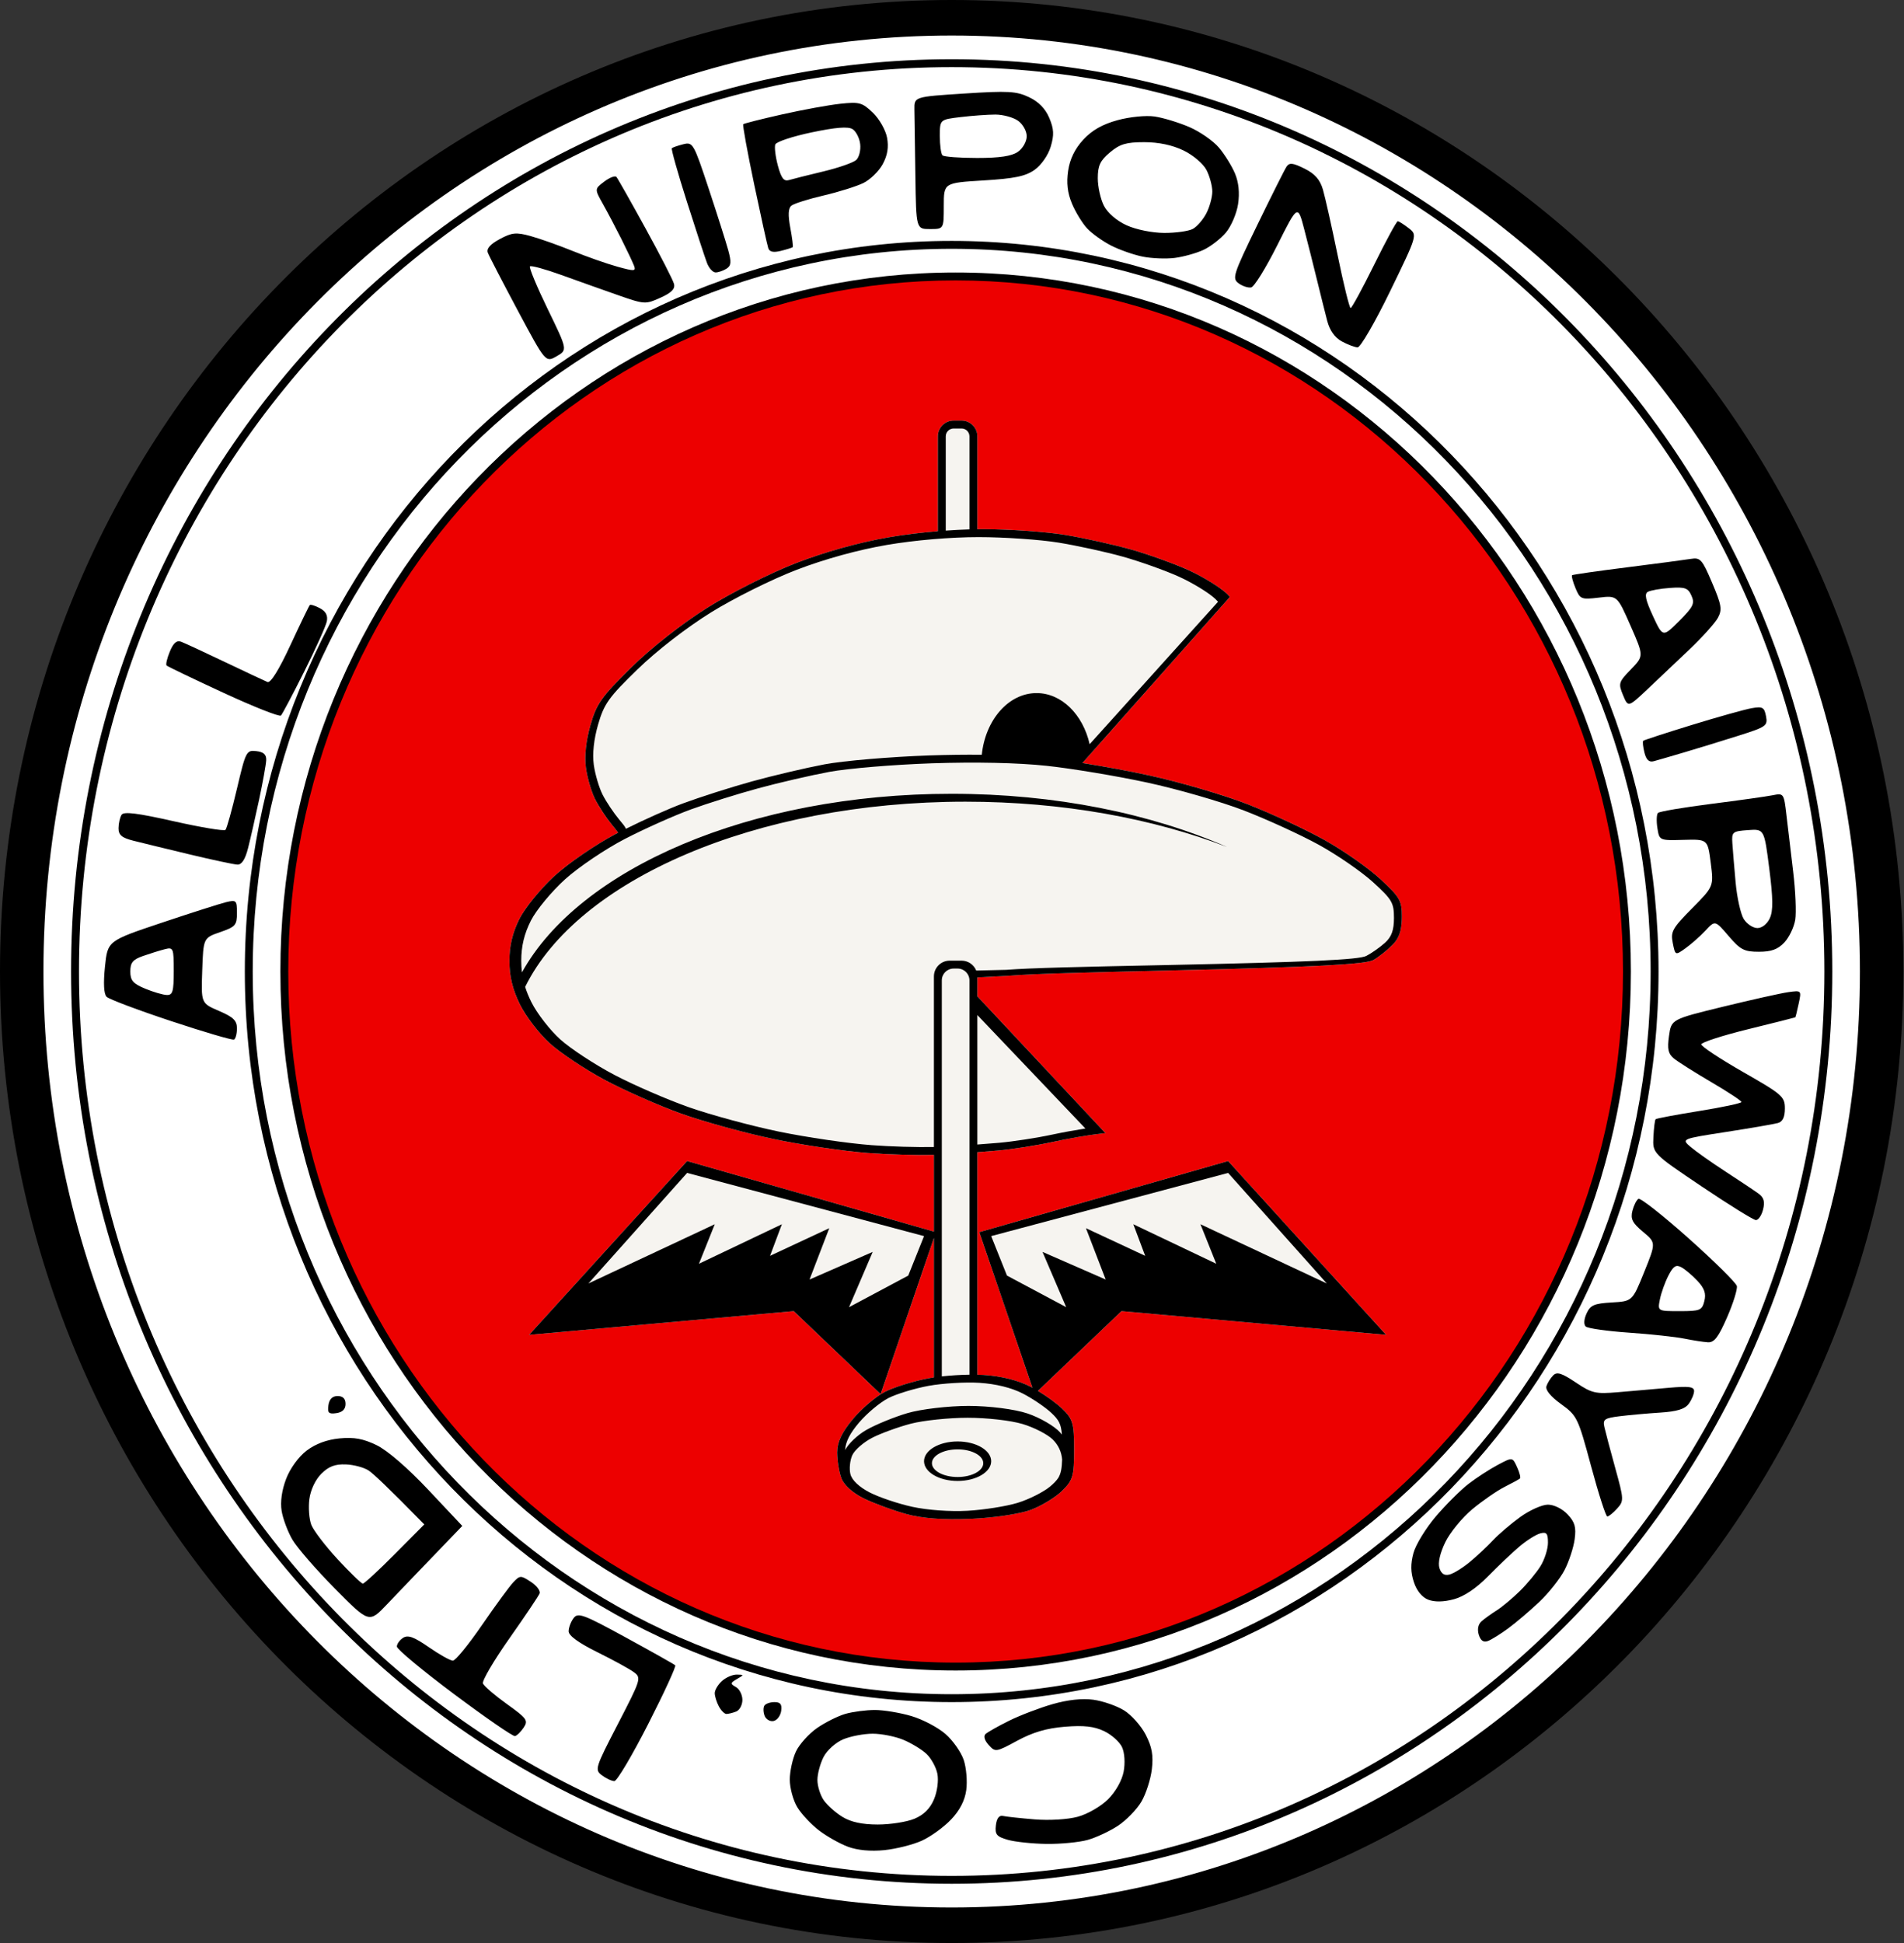 <?xml version="1.0" encoding="UTF-8"?>
<!-- Generated by Pixelmator Pro 3.7 -->
<svg width="245" height="250" viewBox="0 0 245 250" xmlns="http://www.w3.org/2000/svg">
    <rect x="0" y="0" width="245" height="250" fill="#333333" stroke="none"/>
    <g id="Group">
        <path id="Oval" fill="#000000" fill-rule="evenodd" stroke="none" d="M 244.919 125 C 244.919 55.964 190.092 0 122.459 0 C 54.827 0 0 55.964 0 125 C 0 194.036 54.827 250 122.459 250 C 190.092 250 244.919 194.036 244.919 125 Z"/>
        <path id="path1" fill="#ffffff" fill-rule="evenodd" stroke="none" d="M 239.329 125 C 239.329 58.49 187.005 4.573 122.459 4.573 C 57.914 4.573 5.589 58.49 5.589 125 C 5.589 191.51 57.914 245.427 122.459 245.427 C 187.005 245.427 239.329 191.51 239.329 125 Z M 235.772 125 C 235.772 60.174 185.04 7.622 122.459 7.622 C 59.878 7.622 9.146 60.174 9.146 125 C 9.146 189.826 59.878 242.378 122.459 242.378 C 185.04 242.378 235.772 189.826 235.772 125 Z M 234.756 125 C 234.756 60.735 184.479 8.638 122.459 8.638 C 60.44 8.638 10.163 60.735 10.163 125 C 10.163 189.265 60.44 241.362 122.459 241.362 C 184.479 241.362 234.756 189.265 234.756 125 Z M 213.415 125 C 213.415 73.083 172.693 30.996 122.459 30.996 C 72.226 30.996 31.504 73.083 31.504 125 C 31.504 176.917 72.226 219.004 122.459 219.004 C 172.693 219.004 213.415 176.917 213.415 125 Z M 212.398 125 C 212.398 73.644 172.131 32.012 122.459 32.012 C 72.787 32.012 32.52 73.644 32.52 125 C 32.52 176.356 72.787 217.988 122.459 217.988 C 172.131 217.988 212.398 176.356 212.398 125 Z M 122.967 35.061 C 170.956 35.061 209.858 75.328 209.858 125 C 209.858 174.672 170.956 214.939 122.967 214.939 C 74.979 214.939 36.077 174.672 36.077 125 C 36.077 75.328 74.979 35.061 122.967 35.061 Z"/>
        <path id="Shape" fill="#000000" fill-rule="evenodd" stroke="none" d="M 113.781 238.051 C 112.027 238.226 110.334 238.068 109.12 237.617 C 108.071 237.227 106.394 236.283 105.393 235.519 C 104.391 234.755 103.135 233.414 102.601 232.538 C 102.067 231.662 101.629 230.065 101.628 228.989 C 101.627 227.914 101.986 226.275 102.426 225.349 C 102.865 224.422 104.086 223.067 105.138 222.338 C 106.189 221.609 107.829 220.79 108.781 220.517 C 109.733 220.244 111.443 220.02 112.582 220.02 C 113.721 220.02 115.841 220.373 117.293 220.804 C 118.745 221.236 120.716 222.276 121.673 223.116 C 122.63 223.957 123.683 225.46 124.012 226.457 C 124.341 227.453 124.487 229.185 124.337 230.304 C 124.154 231.669 123.507 232.925 122.372 234.119 C 121.442 235.099 119.748 236.322 118.608 236.838 C 117.468 237.354 115.296 237.899 113.781 238.051 Z M 134.654 237.248 C 132.838 237.224 130.594 236.987 129.669 236.72 C 128.232 236.306 128.009 236.034 128.144 234.86 C 128.249 233.957 128.561 233.543 129.056 233.652 C 129.471 233.744 131.3 233.942 133.122 234.092 C 135.03 234.249 137.388 234.106 138.689 233.753 C 139.955 233.409 141.665 232.42 142.587 231.499 C 143.563 230.522 144.374 229.083 144.587 227.948 C 144.796 226.832 144.711 225.528 144.382 224.805 C 144.072 224.125 143.034 223.195 142.076 222.738 C 140.784 222.122 139.476 221.975 137.029 222.172 C 134.688 222.36 132.907 222.881 130.911 223.962 C 128.156 225.454 128.076 225.466 127.22 224.52 C 126.692 223.936 126.532 223.378 126.816 223.112 C 127.075 222.869 128.43 222.103 129.827 221.41 C 131.225 220.717 133.74 219.755 135.417 219.272 C 137.388 218.704 139.252 218.501 140.691 218.698 C 141.915 218.866 143.694 219.483 144.645 220.071 C 145.595 220.658 146.85 222.074 147.433 223.216 C 148.238 224.794 148.426 225.861 148.214 227.651 C 148.06 228.948 147.454 230.823 146.867 231.818 C 146.28 232.813 144.929 234.203 143.864 234.908 C 142.8 235.612 141.036 236.436 139.943 236.74 C 138.851 237.043 136.471 237.272 134.654 237.248 Z M 112.948 234.754 C 114.564 234.755 116.687 234.421 117.667 234.012 C 118.872 233.509 119.685 232.698 120.185 231.503 C 120.608 230.491 120.792 229.09 120.618 228.218 C 120.451 227.381 119.822 226.235 119.22 225.67 C 118.619 225.104 117.279 224.288 116.244 223.856 C 115.209 223.423 113.433 223.069 112.297 223.069 C 111.161 223.069 109.454 223.394 108.503 223.791 C 107.542 224.193 106.421 225.197 105.979 226.053 C 105.541 226.899 105.183 228.238 105.183 229.028 C 105.183 229.818 105.553 230.993 106.004 231.638 C 106.456 232.283 107.542 233.248 108.418 233.781 C 109.499 234.441 110.953 234.753 112.948 234.754 Z M 79.055 229.167 C 78.72 229.167 78.002 228.833 77.46 228.426 C 76.505 227.709 76.57 227.499 79.522 221.794 C 82.492 216.055 82.545 215.882 81.568 215.154 C 81.016 214.743 78.901 213.584 76.868 212.58 C 74.457 211.388 73.171 210.454 73.171 209.894 C 73.171 209.422 73.457 208.66 73.806 208.2 C 74.377 207.448 75.052 207.698 80.539 210.695 C 83.892 212.526 86.749 214.134 86.887 214.267 C 87.025 214.4 85.456 217.807 83.401 221.838 C 81.345 225.869 79.389 229.167 79.055 229.167 Z M 66.267 223.378 C 66.012 223.439 62.487 221.01 58.435 217.98 C 54.383 214.951 51.067 212.194 51.067 211.855 C 51.067 211.516 51.433 211.008 51.88 210.726 C 52.501 210.334 53.284 210.622 55.183 211.941 C 56.552 212.891 57.944 213.669 58.276 213.669 C 58.608 213.669 60.291 211.611 62.017 209.096 C 63.743 206.58 65.559 204.099 66.053 203.581 C 66.912 202.681 67.01 202.679 68.308 203.529 C 69.054 204.019 69.561 204.688 69.435 205.018 C 69.308 205.347 67.56 207.95 65.55 210.802 C 63.54 213.654 62.008 216.265 62.145 216.606 C 62.283 216.947 63.668 218.138 65.224 219.252 C 67.797 221.096 67.993 221.369 67.392 222.273 C 67.029 222.82 66.523 223.317 66.267 223.378 Z M 99.53 221.437 C 99.076 221.524 98.561 221.22 98.385 220.762 C 98.21 220.303 98.194 219.721 98.352 219.466 C 98.509 219.212 99.097 219.004 99.659 219.004 C 100.426 219.004 100.64 219.287 100.518 220.142 C 100.429 220.768 99.984 221.351 99.53 221.437 Z M 93.472 220.528 C 93.225 220.528 92.787 220.086 92.498 219.546 C 92.208 219.005 91.972 218.24 91.972 217.846 C 91.972 217.452 92.39 216.751 92.901 216.288 C 93.412 215.826 94.269 215.454 94.806 215.463 C 95.761 215.478 95.761 215.491 94.82 216.037 C 93.948 216.544 93.936 216.639 94.693 217.063 C 95.153 217.32 95.528 218.066 95.528 218.721 C 95.528 219.376 95.167 220.05 94.725 220.22 C 94.283 220.39 93.719 220.528 93.472 220.528 Z M 191.474 211.136 C 190.9 211.356 190.531 211.11 190.288 210.346 C 190.07 209.657 190.197 209.003 190.624 208.621 C 191.002 208.283 191.883 207.646 192.581 207.207 C 193.28 206.768 194.63 205.641 195.581 204.703 C 196.532 203.765 197.732 202.312 198.247 201.474 C 198.762 200.635 199.184 199.294 199.185 198.493 C 199.187 197.295 199.01 197.082 198.19 197.297 C 197.641 197.44 196.426 198.21 195.49 199.007 C 194.553 199.805 192.736 201.529 191.451 202.839 C 189.959 204.36 188.381 205.419 187.086 205.767 C 185.763 206.124 184.617 206.146 183.788 205.83 C 182.992 205.528 182.299 204.684 181.932 203.571 C 181.511 202.297 181.495 201.24 181.873 199.836 C 182.163 198.759 183.461 196.635 184.757 195.117 C 186.053 193.598 187.944 191.714 188.958 190.93 C 189.973 190.146 191.663 189.048 192.713 188.489 C 194.624 187.474 194.624 187.474 195.21 188.76 C 195.532 189.467 195.701 190.129 195.586 190.232 C 195.47 190.335 194.576 190.823 193.598 191.317 C 192.619 191.81 190.75 193.104 189.443 194.192 C 188.136 195.28 186.576 197.185 185.975 198.427 C 185.294 199.832 185.011 201.09 185.224 201.76 C 185.46 202.504 185.863 202.759 186.529 202.585 C 187.058 202.446 188.237 201.716 189.147 200.961 C 190.058 200.207 191.39 198.959 192.107 198.188 C 192.824 197.418 194.402 196.07 195.613 195.193 C 196.824 194.315 198.427 193.598 199.175 193.598 C 199.962 193.598 201.029 194.124 201.709 194.848 C 202.65 195.849 202.831 196.486 202.621 198.049 C 202.477 199.123 201.893 200.904 201.323 202.008 C 200.753 203.111 199.296 204.952 198.086 206.097 C 196.875 207.243 195.079 208.774 194.096 209.498 C 193.112 210.223 191.932 210.96 191.474 211.136 Z M 59.484 196.336 C 53.754 202.287 51.056 205.101 49.792 206.43 C 47.494 208.846 47.494 208.846 43.094 204.398 C 40.675 201.951 38.209 199.111 37.615 198.086 C 37.021 197.062 36.402 195.402 36.239 194.398 C 36.051 193.239 36.262 191.735 36.818 190.281 C 37.333 188.932 38.413 187.441 39.447 186.652 C 40.597 185.775 42.058 185.232 43.687 185.075 C 45.562 184.895 46.736 185.109 48.461 185.944 C 49.848 186.616 52.466 188.877 55.116 191.693 L 59.484 196.336 Z M 54.595 196.141 C 49.892 191.338 48.043 189.617 47.453 189.217 C 46.862 188.817 45.533 188.459 44.499 188.42 C 43.108 188.368 42.287 188.681 41.343 189.626 C 40.583 190.385 39.961 191.705 39.807 192.885 C 39.664 193.976 39.778 195.464 40.059 196.193 C 40.34 196.922 41.871 198.923 43.46 200.639 C 45.049 202.356 46.502 203.76 46.688 203.76 C 46.875 203.76 48.73 202.046 50.811 199.951 L 54.595 196.141 Z M 206.821 195.122 C 206.634 195.122 205.698 192.213 204.74 188.659 C 203.05 182.387 202.935 182.15 200.869 180.656 C 199.53 179.687 198.833 178.833 198.991 178.354 C 199.129 177.934 199.519 177.31 199.857 176.967 C 200.343 176.474 200.953 176.664 202.752 177.87 C 204.841 179.27 205.295 179.375 208.206 179.129 C 209.953 178.982 212.868 178.729 214.685 178.567 C 217.306 178.334 217.988 178.419 217.988 178.978 C 217.988 179.366 217.679 180.106 217.302 180.622 C 216.805 181.302 215.791 181.613 213.618 181.753 C 211.969 181.859 209.625 182.07 208.409 182.221 C 206.458 182.464 206.226 182.627 206.443 183.601 C 206.578 184.208 207.21 186.591 207.846 188.895 C 208.966 192.948 208.974 193.117 208.082 194.103 C 207.574 194.663 207.007 195.122 206.821 195.122 Z M 43.277 181.824 C 42.292 181.964 42.122 181.793 42.261 180.808 C 42.373 180.019 42.768 179.624 43.445 179.624 C 44.123 179.624 44.461 179.963 44.461 180.64 C 44.461 181.318 44.067 181.712 43.277 181.824 Z M 219.78 172.706 C 219.214 172.674 217.835 172.462 216.717 172.234 C 215.6 172.007 212.398 171.662 209.604 171.468 C 206.809 171.274 204.311 170.92 204.053 170.683 C 203.768 170.421 203.809 169.758 204.157 168.994 C 204.644 167.926 205.129 167.715 207.39 167.583 C 210.049 167.429 210.049 167.429 211.571 163.661 C 213.093 159.893 213.093 159.893 211.411 158.489 C 210.055 157.357 209.791 156.838 210.05 155.807 C 210.227 155.104 210.575 154.403 210.823 154.249 C 211.072 154.095 213.987 156.388 217.299 159.345 C 220.613 162.302 223.4 165.058 223.493 165.469 C 223.586 165.88 223.021 167.69 222.237 169.49 C 221.128 172.035 220.581 172.751 219.78 172.706 Z M 216.136 168.699 C 218.767 168.699 219.01 168.6 219.311 167.401 C 219.552 166.438 219.325 165.769 218.431 164.813 C 217.768 164.105 216.833 163.313 216.354 163.055 C 215.663 162.682 215.318 162.902 214.69 164.116 C 214.254 164.959 213.76 166.335 213.593 167.174 C 213.288 168.699 213.288 168.699 216.136 168.699 Z M 225.936 156.982 C 225.617 156.966 222.497 155.03 219.004 152.681 C 212.652 148.408 212.652 148.408 212.755 146.299 C 212.811 145.139 212.94 144.107 213.041 144.005 C 213.142 143.904 215.668 143.428 218.655 142.948 C 221.642 142.467 224.085 141.947 224.085 141.791 C 224.085 141.635 222.332 140.48 220.189 139.225 C 218.046 137.969 215.88 136.598 215.377 136.179 C 214.654 135.577 214.525 134.967 214.763 133.284 C 215.066 131.152 215.066 131.152 221.735 129.524 C 225.403 128.629 229.172 127.788 230.11 127.656 C 231.811 127.418 231.814 127.422 231.448 129.13 C 231.246 130.072 231.05 130.867 231.013 130.897 C 230.976 130.926 228.245 131.613 224.944 132.424 C 221.643 133.236 218.932 134.112 218.919 134.373 C 218.905 134.633 221.319 136.232 224.283 137.926 C 229.354 140.824 229.672 141.102 229.673 142.623 C 229.674 143.729 229.394 144.32 228.786 144.493 C 228.296 144.632 225.295 145.149 222.116 145.642 C 216.336 146.538 216.336 146.538 217.557 147.583 C 218.229 148.158 220.258 149.59 222.067 150.765 C 223.876 151.94 225.772 153.207 226.281 153.58 C 226.968 154.082 227.118 154.613 226.862 155.635 C 226.671 156.392 226.255 156.999 225.936 156.982 Z M 30.107 133.757 C 29.897 133.855 26.248 132.783 21.997 131.373 C 17.747 129.964 14.021 128.561 13.718 128.255 C 13.361 127.895 13.287 126.53 13.507 124.379 C 13.847 121.058 13.847 121.058 20.77 118.738 C 24.578 117.462 28.322 116.266 29.09 116.08 C 30.406 115.763 30.488 115.844 30.488 117.466 C 30.488 119.036 30.297 119.254 28.328 119.934 C 26.169 120.681 26.169 120.681 26.021 124.882 C 25.873 129.083 25.873 129.083 28.181 130.072 C 30.031 130.866 30.488 131.311 30.488 132.32 C 30.488 133.012 30.316 133.659 30.107 133.757 Z M 21.468 128.023 C 22.221 128.045 22.358 127.572 22.358 124.945 C 22.358 121.979 22.307 121.854 21.214 122.13 C 20.586 122.289 19.328 122.679 18.42 122.997 C 17.088 123.463 16.768 123.85 16.768 124.995 C 16.768 126.157 17.115 126.559 18.674 127.206 C 19.722 127.641 20.979 128.008 21.468 128.023 Z M 216.906 121.992 C 215.57 122.949 215.57 122.949 215.247 121.33 C 214.954 119.868 215.195 119.436 217.722 116.882 C 220.521 114.053 220.521 114.053 220.132 111.016 C 219.742 107.978 219.742 107.978 216.63 108.062 C 213.518 108.147 213.518 108.147 213.267 106.538 C 213.128 105.653 213.162 104.779 213.342 104.596 C 213.522 104.413 216.59 103.891 220.16 103.437 C 223.73 102.983 227.302 102.482 228.098 102.322 C 229.523 102.037 229.55 102.076 229.875 104.877 C 230.056 106.441 230.446 109.722 230.74 112.168 C 231.034 114.614 231.153 117.392 231.003 118.34 C 230.854 119.288 230.225 120.603 229.606 121.262 C 228.767 122.155 227.933 122.459 226.323 122.459 C 224.435 122.459 223.948 122.206 222.43 120.433 C 220.695 118.406 220.695 118.406 219.468 119.72 C 218.794 120.443 217.641 121.465 216.906 121.992 Z M 226.14 119.411 C 226.731 119.411 227.399 118.878 227.735 118.139 C 228.173 117.178 228.156 115.623 227.664 111.761 C 227.013 106.655 227.013 106.655 224.914 106.808 C 222.929 106.953 222.82 107.044 222.913 108.486 C 222.967 109.324 223.158 111.611 223.336 113.567 C 223.515 115.523 223.99 117.638 224.393 118.267 C 224.796 118.896 225.582 119.411 226.14 119.411 Z M 30.549 111.246 C 30.096 111.226 27.325 110.635 24.39 109.931 C 21.456 109.227 18.197 108.434 17.149 108.168 C 15.663 107.791 15.246 107.437 15.252 106.561 C 15.256 105.943 15.431 105.168 15.64 104.839 C 15.923 104.394 17.648 104.607 22.365 105.67 C 25.854 106.456 28.846 106.954 29.014 106.776 C 29.181 106.599 29.846 104.212 30.491 101.473 C 31.623 96.663 31.708 96.498 32.981 96.646 C 33.928 96.756 34.286 97.085 34.254 97.815 C 34.229 98.374 33.817 100.661 33.339 102.896 C 32.861 105.132 32.223 107.933 31.921 109.121 C 31.551 110.577 31.104 111.269 30.549 111.246 Z M 212.802 97.942 C 212.193 98.106 211.836 97.776 211.598 96.828 C 211.412 96.087 211.345 95.405 211.448 95.311 C 211.552 95.218 214.38 94.298 217.734 93.267 C 221.087 92.236 224.543 91.27 225.413 91.119 C 226.804 90.878 227.025 91.003 227.245 92.153 C 227.481 93.39 227.283 93.529 223.631 94.682 C 221.505 95.353 218.394 96.309 216.717 96.805 C 215.041 97.302 213.279 97.813 212.802 97.942 Z M 36.152 92.064 C 35.971 92.255 32.638 90.937 28.744 89.135 C 24.851 87.333 21.562 85.756 21.435 85.629 C 21.308 85.502 21.497 84.693 21.854 83.831 C 22.315 82.717 22.739 82.354 23.32 82.575 C 23.769 82.746 26.308 83.922 28.963 85.189 C 31.618 86.456 34.073 87.609 34.418 87.751 C 34.818 87.916 35.887 86.2 37.359 83.028 C 38.63 80.288 39.757 77.959 39.863 77.854 C 39.969 77.748 40.555 77.929 41.166 78.256 C 41.928 78.664 42.206 79.195 42.054 79.948 C 41.932 80.553 40.628 83.448 39.157 86.382 C 37.686 89.317 36.334 91.873 36.152 92.064 Z M 211.967 88.703 C 209.501 91.022 209.501 91.022 208.844 89.437 C 208.223 87.937 208.278 87.758 209.856 86.13 C 211.525 84.408 211.525 84.408 209.812 80.511 C 208.1 76.614 208.1 76.614 205.725 76.895 C 203.463 77.163 203.321 77.105 202.725 75.665 C 202.381 74.834 202.187 74.088 202.294 74.008 C 202.402 73.927 205.577 73.472 209.35 72.997 C 213.122 72.522 216.817 72.034 217.559 71.912 C 218.799 71.709 219.023 71.959 220.307 74.981 C 221.519 77.832 221.619 78.433 221.061 79.477 C 220.706 80.139 219.07 81.964 217.424 83.532 C 215.779 85.1 213.323 87.427 211.967 88.703 Z M 216.068 79.903 C 217.89 78.08 218.1 77.648 217.652 76.643 C 217.208 75.648 216.818 75.507 214.894 75.645 C 213.661 75.733 212.374 75.961 212.033 76.151 C 211.575 76.406 211.746 77.211 212.69 79.25 C 213.966 82.004 213.966 82.004 216.068 79.903 Z M 71.62 45.841 C 70.205 46.653 70.205 46.653 66.633 39.968 C 64.669 36.291 62.931 32.936 62.772 32.513 C 62.578 31.996 63.078 31.424 64.302 30.765 C 65.874 29.918 66.408 29.864 68.248 30.366 C 69.418 30.686 71.862 31.551 73.679 32.289 C 75.495 33.027 78.086 33.937 79.436 34.311 C 81.653 34.925 81.86 34.911 81.577 34.172 C 81.404 33.723 80.681 32.195 79.971 30.778 C 79.26 29.361 78.188 27.327 77.588 26.258 C 76.498 24.314 76.498 24.314 77.756 23.363 C 78.448 22.84 79.151 22.572 79.319 22.766 C 79.487 22.961 81.169 25.934 83.058 29.374 C 84.947 32.813 86.598 36.03 86.726 36.522 C 86.897 37.173 86.424 37.658 84.985 38.306 C 83.052 39.178 82.934 39.17 79.488 37.964 C 77.55 37.285 74.276 36.119 72.211 35.373 C 70.146 34.627 68.339 34.133 68.196 34.277 C 68.052 34.421 69.082 36.899 70.485 39.784 C 73.035 45.029 73.035 45.029 71.62 45.841 Z M 174.694 44.695 C 174.331 44.684 173.414 44.338 172.655 43.926 C 171.755 43.438 171.103 42.517 170.78 41.279 C 170.508 40.234 169.923 37.894 169.48 36.077 C 169.037 34.261 168.296 31.318 167.833 29.538 C 166.991 26.301 166.991 26.301 164.348 31.57 C 162.895 34.468 161.388 36.903 161 36.981 C 160.613 37.059 159.884 36.822 159.38 36.454 C 158.522 35.826 158.673 35.356 161.786 28.944 C 163.613 25.182 165.308 21.804 165.554 21.439 C 165.915 20.902 166.359 20.951 167.854 21.693 C 169.194 22.357 169.851 23.104 170.229 24.39 C 170.516 25.368 171.373 29.198 172.134 32.901 C 172.894 36.604 173.642 39.634 173.794 39.634 C 173.947 39.634 175.312 37.119 176.829 34.045 C 178.346 30.971 179.71 28.46 179.86 28.467 C 180.009 28.473 180.641 28.873 181.264 29.356 C 182.395 30.234 182.395 30.234 178.875 37.475 C 176.938 41.457 175.057 44.706 174.694 44.695 Z M 92.086 35.053 C 91.73 35.057 91.229 34.511 90.973 33.838 C 90.718 33.165 89.552 29.611 88.384 25.939 C 87.216 22.266 86.345 19.177 86.449 19.073 C 86.553 18.969 87.213 18.739 87.916 18.563 C 89.153 18.252 89.256 18.432 91.181 24.238 C 92.274 27.536 93.407 31.104 93.699 32.167 C 94.128 33.731 94.086 34.19 93.481 34.573 C 93.07 34.833 92.442 35.049 92.086 35.053 Z M 151.169 33.185 C 150.051 33.329 148.186 33.254 147.024 33.018 C 145.863 32.782 144.033 32.139 142.959 31.588 C 141.885 31.037 140.503 30.047 139.887 29.387 C 139.272 28.727 138.394 27.293 137.937 26.199 C 137.354 24.804 137.207 23.541 137.443 21.965 C 137.669 20.46 138.313 19.141 139.393 17.971 C 140.511 16.76 141.865 15.989 143.801 15.463 C 145.379 15.033 147.457 14.828 148.576 14.991 C 149.664 15.15 151.671 15.759 153.033 16.346 C 154.396 16.932 156.112 18.124 156.847 18.995 C 157.581 19.867 158.511 21.363 158.912 22.32 C 159.392 23.465 159.529 24.813 159.312 26.256 C 159.131 27.463 158.428 29.11 157.75 29.917 C 157.071 30.723 155.77 31.729 154.859 32.153 C 153.947 32.577 152.287 33.041 151.169 33.185 Z M 100.486 32.279 C 99.521 32.521 99.023 32.417 98.86 31.939 C 98.731 31.56 97.913 27.855 97.042 23.705 C 96.171 19.555 95.539 16.08 95.637 15.982 C 95.735 15.884 97.98 15.317 100.626 14.722 C 103.272 14.127 106.648 13.51 108.127 13.352 C 110.58 13.09 110.949 13.191 112.313 14.497 C 113.136 15.285 113.958 16.727 114.141 17.701 C 114.372 18.936 114.205 19.969 113.587 21.117 C 113.1 22.021 111.981 23.115 111.101 23.546 C 110.222 23.977 107.906 24.702 105.955 25.158 C 104.004 25.613 102.148 26.201 101.83 26.465 C 101.429 26.797 101.387 27.668 101.693 29.308 C 101.936 30.609 102.077 31.73 102.006 31.801 C 101.936 31.872 101.252 32.087 100.486 32.279 Z M 149.805 29.969 C 151.29 29.975 152.946 29.744 153.483 29.456 C 154.021 29.169 154.806 28.265 155.228 27.449 C 155.651 26.633 155.996 25.371 155.996 24.644 C 155.996 23.918 155.659 22.672 155.248 21.876 C 154.829 21.067 153.527 19.958 152.292 19.361 C 150.854 18.665 149.093 18.293 147.236 18.293 C 144.912 18.293 144.099 18.535 142.824 19.608 C 141.562 20.669 141.26 21.313 141.26 22.936 C 141.26 24.043 141.618 25.641 142.056 26.488 C 142.533 27.41 143.704 28.414 144.978 28.992 C 146.195 29.545 148.259 29.962 149.805 29.969 Z M 119.665 29.472 C 117.886 29.472 117.886 29.472 117.787 22.612 C 117.733 18.839 117.676 15.009 117.66 14.101 C 117.632 12.449 117.632 12.449 124.089 12.034 C 129.732 11.671 130.78 11.73 132.409 12.503 C 133.646 13.09 134.523 13.988 135.021 15.18 C 135.618 16.61 135.655 17.359 135.2 18.878 C 134.874 19.965 133.989 21.238 133.138 21.844 C 131.962 22.681 130.568 22.972 126.545 23.217 C 121.443 23.527 121.443 23.527 121.443 26.499 C 121.443 29.472 121.443 29.472 119.665 29.472 Z M 101.526 23.168 C 102 23.026 103.989 22.527 105.945 22.058 C 107.901 21.59 109.806 20.925 110.178 20.58 C 110.549 20.236 110.778 19.318 110.686 18.539 C 110.594 17.761 110.15 16.894 109.7 16.613 C 109.127 16.255 107.548 16.381 104.441 17.033 C 101.999 17.545 99.894 18.243 99.763 18.584 C 99.633 18.924 99.782 20.153 100.094 21.314 C 100.531 22.936 100.863 23.366 101.526 23.168 Z M 125.734 20.325 C 128.642 20.325 130.188 20.092 130.984 19.534 C 131.615 19.093 132.114 18.208 132.114 17.53 C 132.114 16.853 131.615 15.968 130.984 15.527 C 130.363 15.092 129.049 14.738 128.063 14.74 C 127.077 14.743 125.07 14.889 123.603 15.065 C 120.935 15.385 120.935 15.385 120.935 17.517 C 120.935 18.689 121.087 19.8 121.274 19.986 C 121.46 20.173 123.467 20.325 125.734 20.325 Z"/>
        <path id="path2" fill="#ed0000" fill-rule="evenodd" stroke="none" d="M 208.841 125 C 208.841 75.889 170.394 36.077 122.967 36.077 C 75.541 36.077 37.093 75.889 37.093 125 C 37.093 174.111 75.541 213.923 122.967 213.923 C 170.394 213.923 208.841 174.111 208.841 125 Z"/>
        <path id="Shape-copy" fill="#f6f4f0" fill-rule="evenodd" stroke="none" d="M 116.593 194.799 C 118.644 195.369 121.365 195.573 124.908 195.424 C 127.881 195.298 131.256 194.793 132.66 194.263 C 134.028 193.746 135.836 192.644 136.679 191.813 C 138.051 190.46 138.211 189.906 138.211 186.522 C 138.211 183.138 138.052 182.587 136.687 181.26 C 136.019 180.611 134.739 179.68 133.557 178.962 L 144.309 168.699 L 178.354 171.748 L 158.028 149.39 L 126.016 158.537 L 132.851 178.554 C 132.795 178.523 132.739 178.492 132.684 178.463 C 131.1 177.622 128.903 177.062 126.599 176.911 C 126.339 176.894 126.058 176.883 125.762 176.876 L 125.762 148.248 C 126.764 148.173 127.701 148.098 128.424 148.032 C 130.281 147.865 133.438 147.369 135.439 146.932 C 137.439 146.494 140.187 146.019 141.544 145.876 C 141.767 145.853 141.969 145.832 142.153 145.8 L 142.276 145.833 L 125.762 128.193 L 125.762 125.762 L 129.752 125.552 C 133.085 125.284 139.246 125.138 150.638 124.867 C 169.162 124.427 175.779 124.084 176.749 123.512 C 177.463 123.091 178.574 122.204 179.217 121.541 C 179.988 120.747 180.316 119.881 180.376 118.394 C 180.383 118.24 180.386 118.078 180.386 117.907 C 180.386 115.88 180.129 115.434 177.614 113.106 C 176.089 111.695 172.874 109.442 170.469 108.1 C 168.064 106.758 163.641 104.696 160.64 103.517 C 157.64 102.339 151.911 100.656 147.91 99.778 C 145.421 99.231 142.173 98.633 139.282 98.174 L 158.258 76.802 C 158.114 76.64 157.992 76.51 157.895 76.417 C 157.027 75.583 154.828 74.223 153.008 73.394 C 151.188 72.565 147.869 71.365 145.631 70.728 C 143.394 70.091 139.546 69.237 137.081 68.83 C 134.615 68.424 129.85 68.091 126.491 68.089 C 126.252 68.089 126.009 68.091 125.762 68.094 L 125.762 56.148 C 125.762 55.026 124.852 54.116 123.73 54.116 L 122.713 54.116 C 121.591 54.116 120.681 55.026 120.681 56.148 L 120.681 68.351 C 118.463 68.535 116.233 68.808 114.307 69.142 C 110.466 69.809 106.057 71.042 102.329 72.493 C 99.06 73.765 93.997 76.32 90.973 78.223 C 87.708 80.279 83.78 83.368 81.193 85.916 C 77.392 89.659 76.761 90.553 75.974 93.314 C 75.399 95.334 75.191 97.285 75.393 98.778 C 75.565 100.056 76.097 101.876 76.575 102.822 C 77.053 103.768 78.031 105.256 78.749 106.129 C 79.114 106.573 79.377 106.893 79.534 107.147 C 79.423 107.204 79.315 107.261 79.208 107.317 C 76.632 108.671 73.078 111.112 71.311 112.74 C 69.544 114.368 67.524 116.852 66.823 118.26 C 65.944 120.027 65.549 121.696 65.549 123.644 C 65.549 125.618 65.952 127.291 66.889 129.205 C 67.625 130.71 69.342 132.959 70.703 134.202 C 72.064 135.445 75.261 137.577 77.807 138.939 C 80.353 140.302 84.775 142.254 87.633 143.278 C 90.491 144.301 95.802 145.765 99.436 146.53 C 103.07 147.296 108.565 148.113 111.647 148.347 C 114.314 148.549 117.873 148.647 120.173 148.592 L 120.173 158.464 L 88.415 149.39 L 68.089 171.748 L 102.134 168.699 L 113.313 179.37 L 120.173 159.281 L 120.173 177.226 C 119.913 177.264 119.667 177.305 119.439 177.349 C 117.484 177.719 114.948 178.514 113.804 179.115 C 112.659 179.716 110.823 181.289 109.723 182.612 C 108.315 184.305 107.724 185.565 107.724 186.873 C 107.724 187.894 107.967 189.389 108.264 190.194 C 108.592 191.081 109.739 192.11 111.175 192.805 C 112.478 193.436 114.916 194.334 116.593 194.799 Z"/>
        <path id="Shape-copy-3" fill="#000000" fill-rule="evenodd" stroke="none" d="M 124.908 195.424 C 121.365 195.573 118.644 195.369 116.593 194.799 C 114.916 194.334 112.478 193.436 111.175 192.805 C 109.739 192.11 108.592 191.081 108.264 190.194 C 107.967 189.389 107.724 187.894 107.724 186.873 C 107.724 185.565 108.315 184.305 109.723 182.612 C 110.823 181.289 112.659 179.716 113.804 179.115 C 114.948 178.514 117.484 177.719 119.439 177.349 C 119.667 177.305 119.913 177.264 120.173 177.226 L 120.173 159.281 L 113.313 179.37 L 102.134 168.699 L 68.089 171.748 L 88.415 149.39 L 120.173 158.464 L 120.173 148.592 C 117.873 148.647 114.314 148.549 111.647 148.347 C 108.565 148.113 103.07 147.296 99.436 146.53 C 95.802 145.765 90.491 144.301 87.633 143.278 C 84.775 142.254 80.353 140.302 77.807 138.939 C 75.261 137.577 72.064 135.445 70.703 134.202 C 69.342 132.959 67.625 130.71 66.889 129.205 C 65.952 127.291 65.549 125.618 65.549 123.644 C 65.549 121.696 65.944 120.027 66.823 118.26 C 67.524 116.852 69.544 114.368 71.311 112.74 C 73.078 111.112 76.632 108.671 79.208 107.317 C 79.315 107.261 79.423 107.204 79.534 107.147 C 79.377 106.893 79.114 106.573 78.749 106.129 C 78.031 105.256 77.053 103.768 76.575 102.822 C 76.097 101.876 75.565 100.056 75.393 98.778 C 75.191 97.285 75.399 95.334 75.974 93.314 C 76.761 90.553 77.392 89.659 81.193 85.916 C 83.78 83.368 87.708 80.279 90.973 78.223 C 93.997 76.32 99.06 73.765 102.329 72.493 C 106.057 71.042 110.466 69.809 114.307 69.142 C 116.233 68.808 118.463 68.535 120.681 68.351 L 120.681 56.148 C 120.681 55.026 121.591 54.116 122.713 54.116 L 123.73 54.116 C 124.852 54.116 125.762 55.026 125.762 56.148 L 125.762 68.094 C 126.009 68.091 126.252 68.089 126.491 68.089 C 129.85 68.091 134.615 68.424 137.081 68.83 C 139.546 69.237 143.394 70.091 145.631 70.728 C 147.869 71.365 151.188 72.565 153.008 73.394 C 154.828 74.223 157.027 75.583 157.895 76.417 C 157.992 76.51 158.114 76.64 158.258 76.802 L 139.282 98.174 C 142.173 98.633 145.421 99.231 147.91 99.778 C 151.911 100.656 157.64 102.339 160.64 103.517 C 163.641 104.696 168.064 106.758 170.469 108.1 C 172.874 109.442 176.089 111.695 177.614 113.106 C 180.129 115.434 180.386 115.88 180.386 117.907 C 180.386 118.078 180.383 118.24 180.376 118.394 C 180.316 119.881 179.988 120.747 179.217 121.541 C 178.574 122.204 177.463 123.091 176.749 123.512 C 175.779 124.084 169.162 124.427 150.638 124.867 C 139.246 125.138 133.085 125.284 129.752 125.552 L 125.762 125.762 L 125.762 128.193 L 142.276 145.833 L 142.153 145.8 C 141.969 145.832 141.767 145.853 141.544 145.876 C 140.187 146.019 137.439 146.494 135.439 146.932 C 133.438 147.369 130.281 147.865 128.424 148.032 C 127.701 148.098 126.764 148.173 125.762 148.248 L 125.762 176.876 C 126.058 176.883 126.339 176.894 126.599 176.911 C 128.903 177.062 131.1 177.622 132.684 178.463 C 132.739 178.492 132.795 178.523 132.851 178.554 L 126.016 158.537 L 158.028 149.39 L 178.354 171.748 L 144.309 168.699 L 133.557 178.962 C 134.739 179.68 136.019 180.611 136.687 181.26 C 138.052 182.587 138.211 183.138 138.211 186.522 C 138.211 189.906 138.051 190.46 136.679 191.813 C 135.836 192.644 134.028 193.746 132.66 194.263 C 131.256 194.793 127.881 195.298 124.908 195.424 Z M 136.189 190.137 C 136.514 189.585 136.632 188.945 136.67 187.79 C 136.587 186.793 136.19 185.941 135.478 185.228 C 134.812 184.563 133.056 183.659 131.574 183.219 C 130.034 182.761 127.007 182.419 124.506 182.419 C 122.101 182.419 118.82 182.761 117.215 183.178 C 115.611 183.596 113.381 184.406 112.261 184.978 C 111.14 185.549 109.975 186.562 109.671 187.229 C 109.367 187.896 109.258 188.996 109.428 189.674 C 109.623 190.449 110.541 191.321 111.906 192.027 C 113.099 192.644 115.562 193.475 117.378 193.873 C 119.316 194.298 122.256 194.51 124.492 194.386 C 126.588 194.27 129.492 193.811 130.946 193.365 C 132.4 192.92 134.287 191.97 135.139 191.253 C 135.607 190.859 135.948 190.505 136.189 190.137 Z M 123.222 185.467 C 125.607 185.467 127.541 186.605 127.541 188.008 C 127.541 189.411 125.607 190.549 123.222 190.549 C 120.836 190.549 118.902 189.411 118.902 188.008 C 118.902 186.605 120.836 185.467 123.222 185.467 Z M 123.222 186.484 C 125.046 186.484 126.524 187.28 126.524 188.262 C 126.524 189.244 125.046 190.041 123.222 190.041 C 121.397 190.041 119.919 189.244 119.919 188.262 C 119.919 187.28 121.397 186.484 123.222 186.484 Z M 108.746 186.576 C 108.811 185.488 109.363 184.414 110.573 183.001 C 111.581 181.823 113.264 180.421 114.313 179.886 C 115.363 179.351 117.687 178.643 119.479 178.313 C 121.271 177.983 124.224 177.807 126.042 177.923 C 128.154 178.057 130.168 178.557 131.62 179.305 C 132.87 179.95 134.521 181.071 135.29 181.797 C 136.215 182.671 136.536 183.167 136.64 184.584 C 136.565 184.487 136.487 184.392 136.404 184.298 C 135.689 183.492 133.802 182.397 132.21 181.864 C 130.556 181.31 127.303 180.894 124.617 180.894 C 122.032 180.894 118.507 181.309 116.784 181.815 C 115.06 182.321 112.665 183.302 111.461 183.995 C 110.328 184.647 109.153 185.772 108.746 186.576 Z M 124.746 176.875 C 123.596 176.892 122.326 176.971 121.189 177.096 L 121.189 126.143 C 121.189 125.301 121.872 124.619 122.713 124.619 L 123.222 124.619 C 124.063 124.619 124.746 125.301 124.746 126.143 L 124.746 176.875 Z M 118.902 159.045 L 88.415 150.915 L 75.711 165.142 L 91.972 157.52 L 89.939 162.602 L 100.61 157.52 L 99.085 161.585 L 106.707 158.028 L 104.167 164.634 L 112.297 161.077 L 109.248 168.191 L 116.87 164.126 L 118.902 159.045 Z M 158.028 150.915 L 127.541 159.045 L 129.573 164.126 L 137.195 168.191 L 134.146 161.077 L 142.276 164.634 L 139.736 158.028 L 147.358 161.585 L 145.833 157.52 L 156.504 162.602 L 154.472 157.52 L 170.732 165.142 L 158.028 150.915 Z M 120.173 147.582 C 117.924 147.62 114.64 147.527 112.152 147.341 C 109.137 147.117 103.764 146.331 100.211 145.596 C 96.657 144.861 91.463 143.455 88.669 142.472 C 85.874 141.489 81.55 139.614 79.06 138.305 C 76.57 136.996 73.444 134.948 72.113 133.754 C 70.782 132.56 69.104 130.4 68.383 128.954 C 68.044 128.274 67.777 127.625 67.574 126.982 C 74.319 113.253 97.133 103.15 124.238 103.15 C 136.763 103.15 148.372 105.308 157.902 108.983 C 148.106 104.689 135.81 102.134 122.459 102.134 C 96.498 102.134 74.525 111.797 67.164 125.113 C 67.103 124.628 67.073 124.131 67.073 123.613 C 67.073 121.742 67.459 120.139 68.319 118.442 C 69.005 117.089 70.98 114.703 72.708 113.139 C 74.436 111.575 77.911 109.231 80.43 107.93 C 82.949 106.629 86.754 104.928 88.885 104.15 C 91.016 103.373 94.926 102.147 97.574 101.427 C 100.222 100.707 104.332 99.757 106.707 99.315 C 109.083 98.874 115.028 98.377 119.919 98.212 C 125.544 98.022 130.958 98.139 134.654 98.532 C 137.868 98.874 143.699 99.844 147.612 100.688 C 151.524 101.533 157.127 103.149 160.061 104.281 C 162.995 105.412 167.32 107.393 169.672 108.682 C 172.024 109.972 175.168 112.136 176.659 113.491 C 179.118 115.727 179.37 116.155 179.37 118.103 C 179.37 119.682 179.068 120.525 178.227 121.291 C 177.598 121.864 176.512 122.63 175.813 122.994 C 174.865 123.489 168.394 123.786 150.279 124.166 C 138.704 124.409 132.65 124.536 129.485 124.786 L 125.616 124.877 C 125.316 124.13 124.584 123.603 123.73 123.603 L 122.205 123.603 C 121.083 123.603 120.173 124.513 120.173 125.635 L 120.173 147.582 Z M 125.762 130.602 L 139.666 145.201 C 138.335 145.408 136.715 145.702 135.417 145.981 C 133.46 146.402 130.373 146.878 128.557 147.039 C 127.804 147.105 126.813 147.183 125.762 147.26 L 125.762 130.602 Z M 126.332 97.114 C 124.187 97.092 121.906 97.12 119.59 97.199 C 114.588 97.371 108.509 97.888 106.08 98.348 C 103.65 98.808 99.447 99.797 96.739 100.547 C 94.031 101.296 90.033 102.572 87.854 103.382 C 86.026 104.061 82.995 105.416 80.544 106.635 C 80.436 106.357 80.139 106.001 79.66 105.428 C 78.964 104.594 78.016 103.173 77.553 102.27 C 77.09 101.366 76.574 99.629 76.407 98.409 C 76.211 96.983 76.412 95.12 76.97 93.192 C 77.733 90.556 78.345 89.702 82.029 86.128 C 84.537 83.696 88.345 80.746 91.51 78.783 C 94.441 76.966 99.349 74.526 102.518 73.312 C 106.132 71.927 110.406 70.749 114.128 70.113 C 117.702 69.502 122.349 69.106 125.94 69.108 C 129.196 69.109 133.815 69.427 136.205 69.815 C 138.595 70.203 142.325 71.018 144.494 71.627 C 146.662 72.235 149.88 73.381 151.644 74.172 C 153.409 74.964 155.54 76.263 156.381 77.059 C 156.476 77.148 156.594 77.272 156.733 77.426 L 140.213 95.753 C 139.35 91.953 136.619 89.177 133.384 89.177 C 129.774 89.177 126.792 92.634 126.332 97.114 Z M 121.697 68.273 L 121.697 56.148 C 121.697 55.587 122.152 55.132 122.713 55.132 L 123.73 55.132 C 124.291 55.132 124.746 55.587 124.746 56.148 L 124.746 68.117 C 123.765 68.146 122.738 68.199 121.697 68.273 Z"/>
    </g>
</svg>
